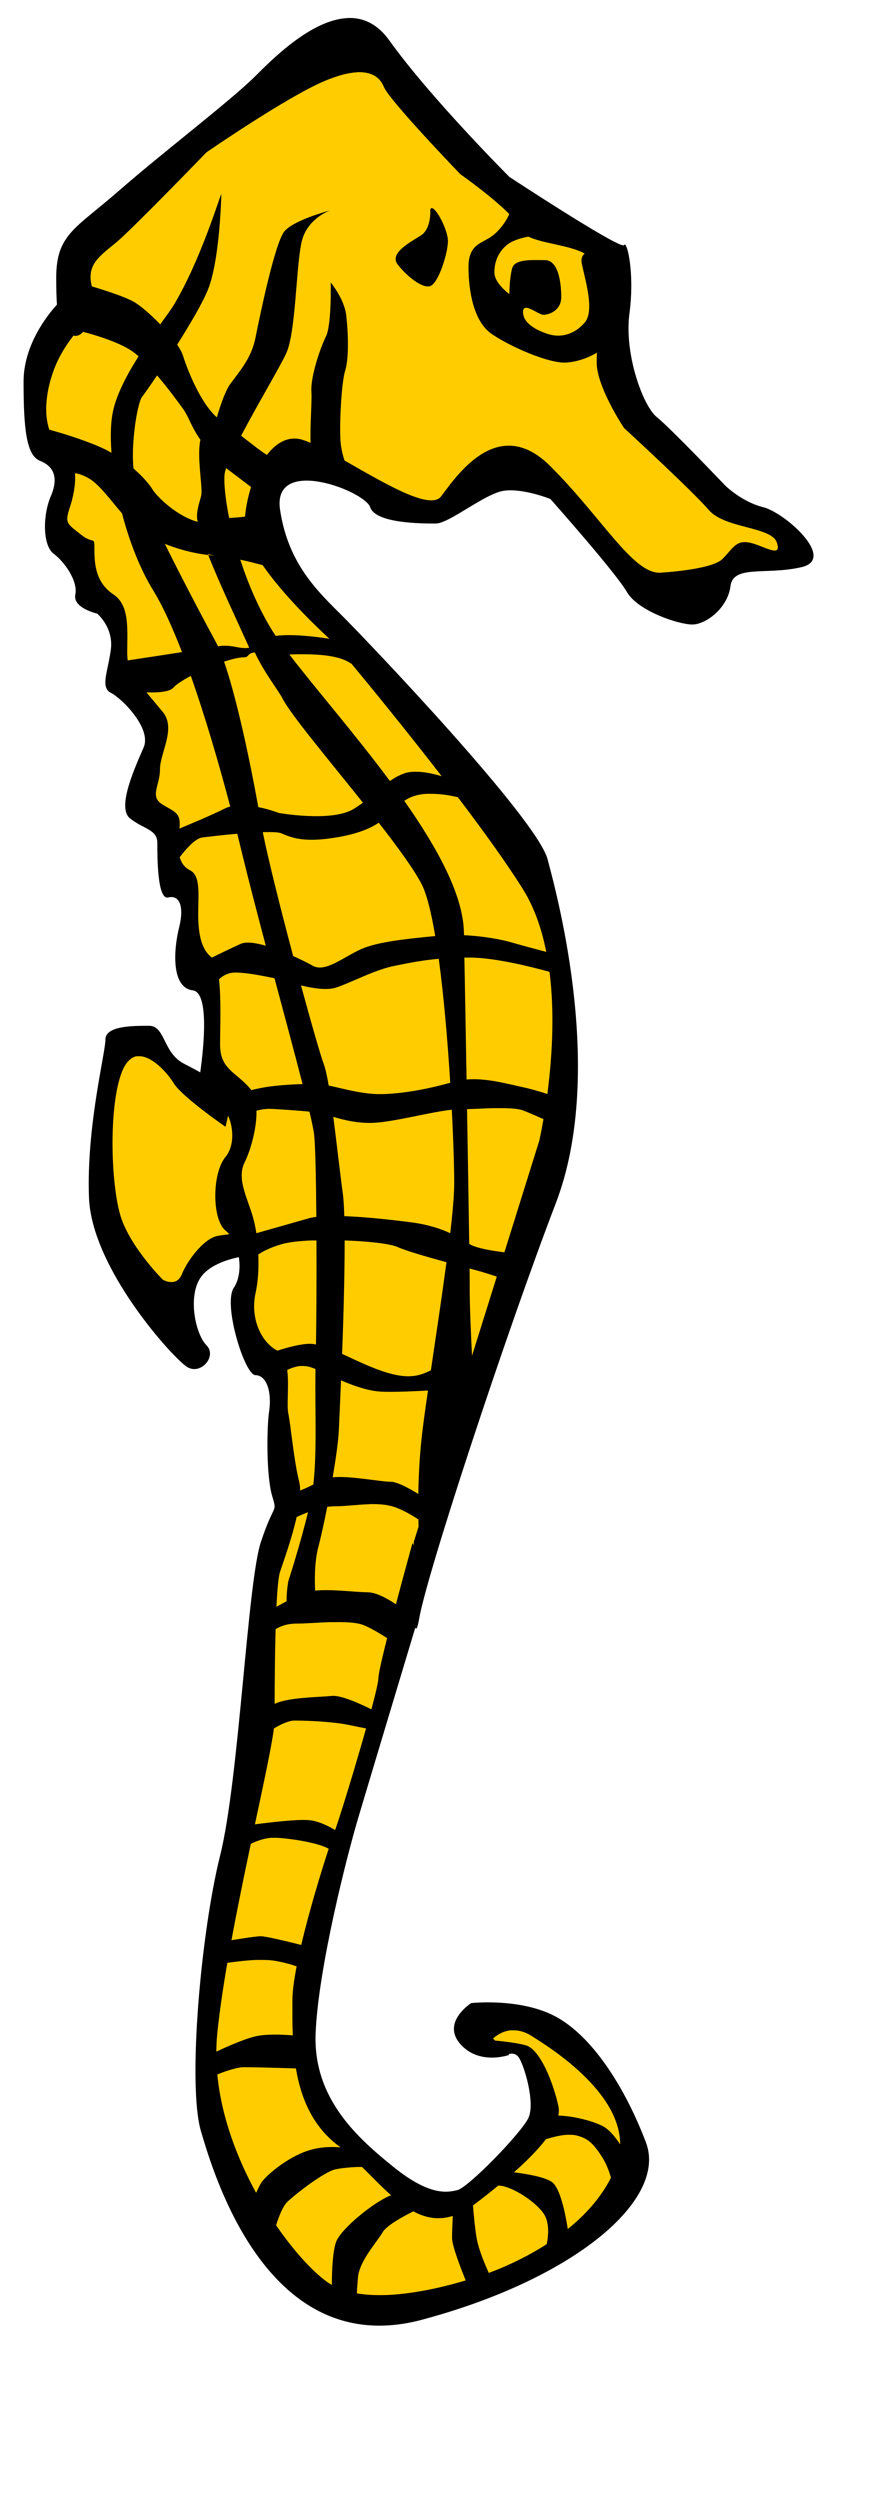 <?xml version="1.0" encoding="UTF-8" standalone="no"?>
<!-- Created with Inkscape (http://www.inkscape.org/) -->
<svg
   xmlns:dc="http://purl.org/dc/elements/1.1/"
   xmlns:cc="http://web.resource.org/cc/"
   xmlns:rdf="http://www.w3.org/1999/02/22-rdf-syntax-ns#"
   xmlns:svg="http://www.w3.org/2000/svg"
   xmlns="http://www.w3.org/2000/svg"
   xmlns:sodipodi="http://inkscape.sourceforge.net/DTD/sodipodi-0.dtd"
   xmlns:inkscape="http://www.inkscape.org/namespaces/inkscape"
   id="svg1322"
   sodipodi:version="0.32"
   inkscape:version="0.43"
   width="177pt"
   height="500pt"
   version="1.0"
   sodipodi:docbase="C:\foo\wikipedia\transfer"
   sodipodi:docname="Wappen_Hiddensee.svg"
   inkscape:export-filename="C:\Dokumente und Einstellungen\Martin\Desktop\Wappen Rostock.png"
   inkscape:export-xdpi="150"
   inkscape:export-ydpi="150">
  <defs
     id="defs1325">
    <style
       id="style6"
       type="text/css">
   
    .fil8 {fill:none;fill-rule:nonzero}
    .fil0 {fill:black;fill-rule:nonzero}
    .fil7 {fill:white;fill-rule:nonzero}
    .fil1 {fill:#000099;fill-rule:nonzero}
    .fil6 {fill:#660000;fill-rule:nonzero}
    .fil4 {fill:#8A8A01;fill-rule:nonzero}
    .fil3 {fill:#939301;fill-rule:nonzero}
    .fil5 {fill:red;fill-rule:nonzero}
    .fil2 {fill:#FFCC00;fill-rule:nonzero}
   
  </style>
    <style
       type="text/css"
       id="style2978">
   
    .str4 {stroke:black;stroke-width:1.138}
    .str3 {stroke:black;stroke-width:1.138}
    .str2 {stroke:black;stroke-width:1.138}
    .str8 {stroke:black;stroke-width:1.138}
    .str6 {stroke:black;stroke-width:1.138}
    .str5 {stroke:black;stroke-width:1.139}
    .str7 {stroke:black;stroke-width:1.139}
    .str1 {stroke:black;stroke-width:1.139}
    .str0 {stroke:black;stroke-width:2.407}
    .fil0 {fill:#0000DC}
    .fil2 {fill:red}
    .fil1 {fill:#FFF000}
    .fil4 {fill:#FFF020}
    .fil3 {fill:#FFF02D}
    .fil5 {fill:black;fill-rule:nonzero}
   
  </style>
    <style
       id="style1749"
       type="text/css">
   
    .str4 {stroke:black;stroke-width:1.138}
    .str3 {stroke:black;stroke-width:1.138}
    .str2 {stroke:black;stroke-width:1.138}
    .str8 {stroke:black;stroke-width:1.138}
    .str6 {stroke:black;stroke-width:1.138}
    .str5 {stroke:black;stroke-width:1.139}
    .str7 {stroke:black;stroke-width:1.139}
    .str1 {stroke:black;stroke-width:1.139}
    .str0 {stroke:black;stroke-width:2.407}
    .fil0 {fill:#0000DC}
    .fil2 {fill:red}
    .fil1 {fill:#FFF000}
    .fil4 {fill:#FFF020}
    .fil3 {fill:#FFF02D}
    .fil5 {fill:black;fill-rule:nonzero}
   
  </style>
    <style
       type="text/css"
       id="style1747">
   
    .fil8 {fill:none;fill-rule:nonzero}
    .fil0 {fill:black;fill-rule:nonzero}
    .fil7 {fill:white;fill-rule:nonzero}
    .fil1 {fill:#000099;fill-rule:nonzero}
    .fil6 {fill:#660000;fill-rule:nonzero}
    .fil4 {fill:#8A8A01;fill-rule:nonzero}
    .fil3 {fill:#939301;fill-rule:nonzero}
    .fil5 {fill:red;fill-rule:nonzero}
    .fil2 {fill:#FFCC00;fill-rule:nonzero}
   
  </style>
    <style
       id="style1873"
       type="text/css">
   
    .str4 {stroke:black;stroke-width:1.138}
    .str3 {stroke:black;stroke-width:1.138}
    .str2 {stroke:black;stroke-width:1.138}
    .str8 {stroke:black;stroke-width:1.138}
    .str6 {stroke:black;stroke-width:1.138}
    .str5 {stroke:black;stroke-width:1.139}
    .str7 {stroke:black;stroke-width:1.139}
    .str1 {stroke:black;stroke-width:1.139}
    .str0 {stroke:black;stroke-width:2.407}
    .fil0 {fill:#0000DC}
    .fil2 {fill:red}
    .fil1 {fill:#FFF000}
    .fil4 {fill:#FFF020}
    .fil3 {fill:#FFF02D}
    .fil5 {fill:black;fill-rule:nonzero}
   
  </style>
    <style
       type="text/css"
       id="style1871">
   
    .fil8 {fill:none;fill-rule:nonzero}
    .fil0 {fill:black;fill-rule:nonzero}
    .fil7 {fill:white;fill-rule:nonzero}
    .fil1 {fill:#000099;fill-rule:nonzero}
    .fil6 {fill:#660000;fill-rule:nonzero}
    .fil4 {fill:#8A8A01;fill-rule:nonzero}
    .fil3 {fill:#939301;fill-rule:nonzero}
    .fil5 {fill:red;fill-rule:nonzero}
    .fil2 {fill:#FFCC00;fill-rule:nonzero}
   
  </style>
    <style
       id="style1418"
       type="text/css">
   
    .str4 {stroke:black;stroke-width:1.138}
    .str3 {stroke:black;stroke-width:1.138}
    .str2 {stroke:black;stroke-width:1.138}
    .str8 {stroke:black;stroke-width:1.138}
    .str6 {stroke:black;stroke-width:1.138}
    .str5 {stroke:black;stroke-width:1.139}
    .str7 {stroke:black;stroke-width:1.139}
    .str1 {stroke:black;stroke-width:1.139}
    .str0 {stroke:black;stroke-width:2.407}
    .fil0 {fill:#0000DC}
    .fil2 {fill:red}
    .fil1 {fill:#FFF000}
    .fil4 {fill:#FFF020}
    .fil3 {fill:#FFF02D}
    .fil5 {fill:black;fill-rule:nonzero}
   
  </style>
    <style
       type="text/css"
       id="style1416">
   
    .fil8 {fill:none;fill-rule:nonzero}
    .fil0 {fill:black;fill-rule:nonzero}
    .fil7 {fill:white;fill-rule:nonzero}
    .fil1 {fill:#000099;fill-rule:nonzero}
    .fil6 {fill:#660000;fill-rule:nonzero}
    .fil4 {fill:#8A8A01;fill-rule:nonzero}
    .fil3 {fill:#939301;fill-rule:nonzero}
    .fil5 {fill:red;fill-rule:nonzero}
    .fil2 {fill:#FFCC00;fill-rule:nonzero}
   
  </style>
  </defs>
  <sodipodi:namedview
     inkscape:window-height="753"
     inkscape:window-width="1028"
     inkscape:pageshadow="2"
     inkscape:pageopacity="0.0"
     borderopacity="1.0"
     bordercolor="#666666"
     pagecolor="#ffffff"
     id="base"
     inkscape:zoom="0.52152681"
     inkscape:cx="432.85323"
     inkscape:cy="406.83215"
     inkscape:window-x="-4"
     inkscape:window-y="-4"
     inkscape:current-layer="svg1322" />
  <line
     id="line1440"
     class="fil8"
     x1="1758.787"
     y1="-31.079"
     x2="1758.787"
     y2="-31.174"
     style="fill:none;fill-rule:nonzero;stroke:none;stroke-width:0.283;stroke-miterlimit:4;stroke-dasharray:none;stroke-opacity:1" />
  <line
     id="line1442"
     class="fil8"
     x1="1761.15"
     y1="264.338"
     x2="1761.15"
     y2="264.433"
     style="fill:none;fill-rule:nonzero;stroke:none;stroke-width:0.283;stroke-miterlimit:4;stroke-dasharray:none;stroke-opacity:1" />
  <g
     id="g3867"
     transform="matrix(1.032,0,0,1.032,219.48,120.572)">
    <path
       style="fill:#ffcc00;fill-opacity:1;fill-rule:evenodd;stroke:#000000;stroke-width:1px;stroke-linecap:butt;stroke-linejoin:miter;stroke-miterlimit:4;stroke-dasharray:none;stroke-opacity:1"
       d="M -34.435,38.023 L -19.535,26.103 L -12.83,29.083 L -6.87,26.103 L -10.595,19.399 L -23.26,14.184 L -50.079,-11.145 L -54.549,-27.535 L -54.549,-51.374 L -76.153,-64.039 L -105.207,-89.368 L -118.617,-107.992 L -150.651,-87.878 L -183.43,-58.824 L -193.114,-48.394 L -193.114,-36.475 L -202.799,-25.3 L -202.054,-3.696 L -193.859,1.519 L -197.584,20.144 L -191.625,29.083 L -181.195,46.218 L -181.94,59.627 L -173,70.057 L -178.215,90.171 L -170.02,95.386 L -167.04,111.031 L -164.06,114.756 L -164.06,129.655 L -158.846,137.105 L -156.611,163.924 L -162.57,162.434 L -173.745,152.004 L -180.45,153.494 L -187.155,175.844 L -183.43,201.918 L -170.02,222.777 L -158.101,207.878 L -148.416,205.643 L -147.671,211.602 L -149.906,221.287 L -145.436,235.442 L -139.476,243.636 L -137.986,273.436 L -143.201,288.335 L -150.651,358.363 L -158.846,412.001 L -152.141,450.74 L -126.812,480.539 L -84.348,474.579 L -52.314,452.975 L -47.844,440.31 L -54.549,423.176 L -68.703,406.786 L -85.093,403.806 L -91.053,409.021 L -87.328,412.746 L -76.898,412.746 L -70.938,425.411 L -76.153,438.82 L -94.033,452.975 L -103.717,451.485 L -123.087,435.84 L -133.516,420.196 L -132.771,388.162 L -104.462,293.55 L -74.663,201.173 L -66.469,159.454 L -67.213,134.87 L -71.683,108.796 L -111.912,56.647 L -140.221,29.083 L -143.946,13.439 L -137.241,1.519 L -123.087,5.244 L -107.442,14.929 L -98.502,15.674 L -81.368,4.499 L -71.683,7.479 L -58.274,23.123 L -34.435,38.023 z "
       id="path5990" />
    <path
       style="fill:#000000;fill-opacity:1;fill-rule:evenodd;stroke:none;stroke-width:1px;stroke-linecap:butt;stroke-linejoin:miter;stroke-miterlimit:4;stroke-dasharray:none;stroke-opacity:1"
       d="M -122.96,-112.183 C -122.971,-112.177 -123.012,-112.157 -123.023,-112.152 C -123.028,-112.152 -123.05,-112.152 -123.054,-112.152 C -132.258,-111.628 -142.209,-101.653 -146.648,-97.214 C -152.996,-90.866 -170.612,-77.464 -181.898,-67.589 C -193.183,-57.715 -198.148,-56.312 -198.148,-45.027 C -198.148,-42.188 -198.083,-39.934 -197.96,-38.12 C -200.612,-35.2 -206.585,-27.548 -206.585,-18.214 C -206.585,-6.223 -205.893,0.813 -202.366,2.223 C -198.84,3.634 -197.438,6.473 -199.554,11.411 C -201.67,16.348 -201.657,24.107 -198.835,26.223 C -196.014,28.339 -192.505,33.259 -193.21,36.786 C -193.916,40.312 -187.554,41.723 -187.554,41.723 C -187.306,41.935 -183.339,45.444 -184.023,50.911 C -184.728,56.554 -186.844,60.781 -184.023,62.192 C -181.201,63.603 -173.438,71.348 -175.554,76.286 C -177.67,81.223 -182.612,91.808 -179.085,94.63 C -175.559,97.451 -172.023,97.447 -172.023,100.973 C -172.023,104.5 -172.032,115.772 -169.21,115.067 C -166.389,114.362 -164.987,117.206 -166.398,122.848 C -167.808,128.491 -168.509,138.362 -162.866,139.067 C -158.58,139.603 -160.001,153.571 -160.929,160.255 C -162.29,159.515 -163.676,158.756 -164.991,158.098 C -170.634,155.277 -169.916,148.223 -174.148,148.223 C -178.38,148.223 -185.429,148.228 -185.429,151.755 C -185.429,155.281 -190.384,174.322 -189.679,192.661 C -188.974,211 -167.799,234.295 -164.273,236.411 C -160.746,238.527 -156.514,233.576 -159.335,230.755 C -162.157,227.933 -164.268,218.067 -160.741,213.13 C -158.605,210.139 -154.149,208.674 -150.96,208.005 C -150.517,210.826 -150.862,213.826 -152.273,215.942 C -155.094,220.174 -149.469,238.505 -146.648,238.505 C -143.826,238.505 -142.411,242.755 -143.116,247.692 C -143.822,252.63 -143.808,264.599 -142.398,269.536 C -140.987,274.473 -141.715,270.956 -145.241,281.536 C -148.768,292.116 -150.867,342.912 -155.804,362.661 C -160.741,382.411 -164.268,421.889 -160.741,433.88 C -157.215,445.871 -143.116,493.148 -103.616,482.567 C -64.117,471.987 -40.13,451.536 -45.773,436.724 C -51.415,421.912 -59.884,409.192 -69.054,404.255 C -78.223,399.317 -90.929,400.755 -90.929,400.755 C -91.379,401.05 -98.524,405.851 -93.741,411.317 C -90.094,415.486 -84.916,415.03 -82.46,414.505 C -82.456,414.505 -82.432,414.505 -82.429,414.505 C -81.681,414.343 -81.193,414.168 -81.085,414.13 L -81.273,413.942 C -80.445,413.702 -79.357,413.691 -78.585,414.849 C -77.174,416.965 -74.353,426.5 -76.116,430.38 C -77.88,434.259 -91.639,448.362 -94.46,449.067 C -97.281,449.773 -101.853,450.473 -111.023,443.067 C -120.192,435.661 -131.822,425.433 -131.116,408.505 C -130.411,391.577 -123,362.652 -120.179,353.13 C -117.507,344.112 -106.542,307.683 -105.366,303.755 C -105.344,303.789 -105.293,303.821 -105.273,303.849 C -105.264,303.864 -105.247,303.899 -105.241,303.911 C -105.239,303.914 -105.213,303.939 -105.21,303.942 C -105.207,303.945 -105.182,303.971 -105.179,303.974 C -105.176,303.976 -105.15,304.003 -105.148,304.005 C -105.145,304.005 -105.123,304.005 -105.116,304.005 C -105.111,303.999 -105.091,303.979 -105.085,303.974 C -105.077,303.966 -105.059,303.947 -105.054,303.942 C -105.049,303.937 -105.031,303.919 -105.023,303.911 C -104.836,303.656 -104.608,302.829 -104.335,301.286 C -102.219,289.295 -81.75,227.218 -69.054,194.067 C -56.358,160.916 -68.358,115.772 -71.179,105.192 C -74,94.612 -117.737,48.79 -124.085,42.442 C -130.433,36.094 -138.188,29.018 -140.304,14.911 C -142.42,0.804 -118.433,9.991 -117.023,14.223 C -115.612,18.455 -103.612,18.442 -100.085,18.442 C -96.558,18.442 -87.397,10.679 -82.46,9.973 C -77.523,9.268 -70.46,12.098 -70.46,12.098 C -70.46,12.098 -53.531,31.161 -50.71,36.098 C -47.889,41.036 -37.331,44.536 -33.804,44.536 C -30.277,44.536 -24.634,40.303 -23.929,34.661 C -23.223,29.018 -14.755,31.839 -5.585,29.723 C 3.584,27.607 -9.817,15.634 -15.46,14.223 C -21.103,12.813 -25.335,8.567 -25.335,8.567 C -25.335,8.567 -39.433,-6.237 -42.96,-9.058 C -46.487,-11.879 -51.433,-25.29 -50.023,-35.871 C -48.799,-45.045 -50.224,-52.625 -51.085,-53.558 C -51.089,-53.562 -51.113,-53.586 -51.116,-53.589 C -51.122,-53.595 -51.142,-53.615 -51.148,-53.621 C -51.151,-53.62 -51.176,-53.621 -51.179,-53.621 C -51.184,-53.626 -51.205,-53.646 -51.21,-53.652 C -51.217,-53.652 -51.24,-53.652 -51.241,-53.652 C -51.248,-53.652 -51.271,-53.652 -51.273,-53.652 C -51.276,-53.648 -51.301,-53.623 -51.304,-53.621 C -51.307,-53.621 -51.332,-53.62 -51.335,-53.621 C -51.338,-53.618 -51.363,-53.592 -51.366,-53.589 C -51.372,-53.579 -51.392,-53.538 -51.398,-53.527 C -51.401,-53.523 -51.426,-53.498 -51.429,-53.496 C -51.435,-53.489 -51.457,-53.467 -51.46,-53.464 C -51.465,-53.459 -51.486,-53.439 -51.491,-53.433 C -51.498,-53.433 -51.521,-53.433 -51.523,-53.433 C -51.539,-53.433 -51.576,-53.433 -51.585,-53.433 C -54.111,-53.412 -81.054,-71.121 -81.054,-71.121 C -81.054,-71.121 -101.505,-91.59 -112.085,-106.402 C -115.168,-110.718 -118.852,-112.295 -122.679,-112.183 C -122.687,-112.183 -122.702,-112.183 -122.71,-112.183 C -122.733,-112.184 -122.78,-112.183 -122.804,-112.183 C -122.816,-112.183 -122.85,-112.183 -122.866,-112.183 C -122.877,-112.183 -122.918,-112.183 -122.929,-112.183 C -122.932,-112.183 -122.957,-112.183 -122.96,-112.183 z M -120.273,-98.183 C -120.265,-98.184 -120.249,-98.182 -120.241,-98.183 C -120.239,-98.183 -120.213,-98.183 -120.21,-98.183 C -120.205,-98.183 -120.184,-98.183 -120.179,-98.183 C -120.176,-98.183 -120.15,-98.183 -120.148,-98.183 C -120.141,-98.183 -120.12,-98.183 -120.116,-98.183 C -120.013,-98.19 -119.907,-98.183 -119.804,-98.183 C -116.249,-98.179 -114.346,-96.538 -113.491,-94.402 C -112.081,-90.875 -93.741,-71.839 -93.741,-71.839 C -93.741,-71.839 -85.611,-66.127 -81.085,-61.527 C -81.271,-61.073 -82.372,-58.545 -84.929,-56.308 C -87.75,-53.839 -91.616,-54.187 -91.616,-47.839 C -91.616,-41.491 -90.232,-33.732 -85.648,-30.558 C -81.063,-27.384 -70.826,-22.799 -66.241,-23.152 C -63.213,-23.385 -60.336,-24.549 -58.429,-25.714 C -58.473,-24.752 -58.491,-23.884 -58.491,-23.152 C -58.491,-16.804 -51.429,-6.245 -51.429,-6.245 C -51.429,-6.245 -33.786,9.973 -29.554,14.911 C -25.322,19.848 -13.339,19.148 -11.929,23.38 C -11.73,23.975 -11.648,24.437 -11.679,24.755 C -11.685,24.784 -11.703,24.851 -11.71,24.88 C -11.715,24.903 -11.734,24.952 -11.741,24.973 C -11.741,24.976 -11.742,25.001 -11.741,25.005 C -11.749,25.021 -11.768,25.058 -11.773,25.067 C -11.777,25.078 -11.798,25.119 -11.804,25.13 C -11.82,25.146 -11.857,25.183 -11.866,25.192 C -11.881,25.207 -11.913,25.239 -11.929,25.255 C -11.933,25.258 -11.956,25.282 -11.96,25.286 C -11.965,25.291 -11.986,25.311 -11.991,25.317 C -12.007,25.325 -12.041,25.342 -12.054,25.348 C -12.063,25.352 -12.1,25.371 -12.116,25.38 C -12.119,25.379 -12.145,25.38 -12.148,25.38 C -13.34,25.744 -16.525,23.873 -18.991,23.38 C -22.518,22.674 -23.201,24.808 -26.023,27.63 C -28.844,30.451 -42.241,31.161 -42.241,31.161 C -49.295,31.161 -57.059,17.031 -70.46,3.63 C -83.862,-9.772 -94.447,5.768 -98.679,11.411 C -101.528,15.21 -113.66,7.827 -123.648,2.161 C -124.145,0.672 -124.605,-1.184 -124.71,-3.183 C -124.96,-7.921 -124.458,-17.91 -123.46,-21.152 C -122.463,-24.394 -122.711,-31.131 -123.21,-35.37 C -123.709,-39.61 -127.21,-43.839 -127.21,-43.839 C -127.21,-43.839 -126.964,-32.863 -128.46,-29.87 C -129.956,-26.878 -132.46,-19.392 -132.21,-15.652 C -132.037,-13.057 -132.577,-6.869 -132.429,-2.402 C -133.569,-2.887 -134.554,-3.254 -135.366,-3.402 C -138.587,-3.987 -141.423,-2.248 -143.71,0.723 C -145.596,-0.491 -147.998,-2.399 -150.366,-4.245 C -146.202,-12.2 -140.281,-22.097 -138.679,-25.62 C -136.185,-31.107 -136.175,-48.573 -134.679,-54.558 C -133.341,-59.91 -128.425,-62.067 -127.398,-62.464 C -128.719,-62.102 -136.889,-59.806 -139.179,-57.058 C -141.673,-54.066 -145.65,-34.608 -146.648,-29.62 C -147.645,-24.633 -150.155,-21.642 -153.148,-17.652 C -154.258,-16.172 -155.492,-12.898 -156.648,-8.995 C -160.9,-12.781 -164.21,-21.17 -165.366,-24.87 C -165.624,-25.695 -166.164,-26.7 -166.898,-27.777 C -163.627,-32.949 -160.402,-38.422 -158.991,-41.871 C -155.817,-49.629 -155.485,-66.642 -155.485,-66.642 C -155.695,-66.823 -160.64,-49.884 -167.804,-37.964 C -168.569,-36.692 -169.84,-35.027 -171.273,-33.027 C -173.752,-35.603 -176.428,-37.892 -178.085,-38.839 C -180.446,-40.188 -185.759,-41.886 -188.96,-42.839 C -188.96,-42.85 -188.961,-42.891 -188.96,-42.902 C -190.371,-48.544 -186.848,-50.688 -182.616,-54.214 C -178.384,-57.741 -159.335,-77.464 -159.335,-77.464 C -159.335,-77.464 -138.897,-91.576 -129.023,-95.808 C -125.474,-97.329 -122.653,-98.041 -120.429,-98.152 C -120.421,-98.152 -120.405,-98.151 -120.398,-98.152 C -120.366,-98.157 -120.304,-98.177 -120.273,-98.183 z M -101.179,-63.058 C -101.182,-63.054 -101.208,-63.03 -101.21,-63.027 C -101.213,-63.027 -101.239,-63.027 -101.241,-63.027 C -101.245,-63.023 -101.27,-62.998 -101.273,-62.996 C -101.284,-62.991 -101.324,-62.97 -101.335,-62.964 C -101.35,-62.95 -101.381,-62.921 -101.398,-62.902 C -101.403,-62.891 -101.424,-62.85 -101.429,-62.839 C -101.453,-62.791 -101.471,-62.714 -101.491,-62.652 C -101.491,-62.652 -101.139,-57.728 -103.96,-55.964 C -106.781,-54.201 -112.076,-51.379 -109.96,-48.558 C -107.844,-45.737 -103.607,-42.196 -101.491,-42.902 C -101.489,-42.902 -101.463,-42.902 -101.46,-42.902 C -101.455,-42.907 -101.434,-42.927 -101.429,-42.933 C -101.413,-42.942 -101.382,-42.956 -101.366,-42.964 C -99.285,-43.97 -96.929,-51.458 -96.929,-54.558 C -96.929,-57.162 -99.539,-62.374 -100.866,-62.996 C -100.891,-63.007 -100.936,-63.019 -100.96,-63.027 C -100.963,-63.027 -100.989,-63.027 -100.991,-63.027 C -100.997,-63.033 -101.017,-63.052 -101.023,-63.058 C -101.034,-63.058 -101.074,-63.058 -101.085,-63.058 C -101.091,-63.058 -101.111,-63.058 -101.116,-63.058 C -101.123,-63.058 -101.145,-63.058 -101.148,-63.058 C -101.151,-63.058 -101.176,-63.058 -101.179,-63.058 z M -76.148,-55.683 C -76.146,-55.683 -76.123,-55.683 -76.116,-55.683 C -72.491,-53.89 -65.382,-53.464 -61.585,-51.308 C -62.198,-50.827 -62.579,-50.072 -62.366,-48.902 C -61.661,-45.022 -58.826,-36.576 -61.648,-33.402 C -64.469,-30.228 -68.005,-29.5 -71.179,-30.558 C -74.353,-31.616 -77.523,-33.393 -77.523,-36.214 C -77.523,-39.036 -73.652,-35.495 -72.241,-35.495 C -70.831,-35.495 -67.648,-36.563 -67.648,-40.089 C -67.648,-43.616 -68.34,-49.621 -71.866,-49.621 C -75.393,-49.621 -79.63,-49.964 -80.335,-47.496 C -80.996,-45.181 -81.051,-41.313 -81.054,-40.839 C -81.281,-41.007 -84.929,-43.7 -84.929,-46.433 C -84.929,-49.254 -83.857,-51.732 -81.741,-53.496 C -80.399,-54.615 -78.203,-55.326 -76.148,-55.683 z M -191.179,-31.089 C -187.986,-30.242 -181.959,-28.429 -178.585,-26.12 C -178.03,-25.741 -177.46,-25.295 -176.866,-24.777 C -179.655,-20.361 -182.238,-15.573 -183.335,-11.183 C -184.047,-8.335 -184.213,-4.367 -183.866,0.161 C -184.883,-0.421 -185.94,-0.956 -187.054,-1.433 C -191.736,-3.439 -196.982,-4.999 -199.929,-5.808 C -201.383,-9.983 -200.788,-15.688 -198.835,-21.058 C -197.461,-24.836 -195.413,-27.925 -193.679,-30.12 C -192.771,-29.865 -191.921,-30.271 -191.179,-31.089 z M -172.085,-19.839 C -169.148,-16.409 -166.516,-12.764 -165.366,-11.183 C -163.848,-9.095 -163.332,-6.663 -160.893,-3.207 C -161.798,0.995 -160.433,8.033 -160.616,10.786 C -160.696,11.984 -162.312,15.472 -161.58,18.001 C -166.769,16.672 -172.101,11.593 -173.335,9.536 C -174.085,8.286 -175.801,6.286 -178.179,4.223 C -178.848,-1.964 -177.274,-12.454 -175.96,-14.308 C -175.957,-14.311 -175.932,-14.336 -175.929,-14.339 C -175.493,-14.884 -174.016,-16.975 -172.085,-19.839 z M -154.241,4.13 C -152.208,5.672 -149.677,7.575 -147.804,9.005 C -148.578,11.474 -149.116,14.088 -149.366,16.661 C -150.496,16.809 -151.924,16.943 -153.46,17.005 C -154.508,11.841 -154.845,7.757 -154.648,5.786 C -154.604,5.351 -154.459,4.785 -154.241,4.13 z M -193.304,5.442 C -192.245,5.581 -190.894,6.007 -189.304,7.036 C -186.81,8.649 -184.058,12.427 -181.148,15.817 C -179.267,23.001 -176.519,30.144 -173.085,35.723 C -170.626,39.719 -168.111,45.269 -165.648,51.661 C -171.667,52.615 -177.125,53.426 -179.679,53.817 C -179.757,53.163 -179.804,52.424 -179.804,51.598 C -179.804,45.956 -179.103,39.607 -183.335,36.786 C -187.567,33.964 -188.273,29.737 -188.273,25.505 C -188.273,24.248 -188.274,23.6 -188.366,23.255 C -188.374,23.228 -188.389,23.184 -188.398,23.161 C -188.411,23.129 -188.442,23.067 -188.46,23.036 C -188.476,23.019 -188.51,22.985 -188.523,22.973 C -188.526,22.97 -188.551,22.945 -188.554,22.942 C -188.557,22.939 -188.582,22.914 -188.585,22.911 C -188.601,22.903 -188.634,22.886 -188.648,22.88 C -189.074,22.685 -189.954,22.741 -191.773,21.286 C -195.299,18.464 -196.027,18.455 -194.616,14.223 C -193.851,11.926 -193.061,8.58 -193.304,5.442 z M -170.085,23.692 C -166.097,25.281 -161.814,26.37 -157.398,26.723 C -156.934,26.76 -159.444,26.289 -158.953,26.35 C -156.265,33.279 -151.343,43.72 -148.269,50.531 C -150.844,51.002 -152.721,49.567 -156.335,50.161 C -156.51,49.788 -156.695,49.444 -156.866,49.13 C -159.207,44.838 -165.1,33.758 -170.085,23.692 z M -150.585,27.786 C -148.422,28.245 -146.367,28.78 -144.804,29.192 C -139.414,37.008 -130.868,45.17 -127.554,48.223 C -131.195,47.656 -137.237,46.926 -141.398,47.473 C -141.401,47.469 -141.426,47.478 -141.429,47.473 C -142.105,46.481 -142.685,45.543 -143.179,44.692 C -146.375,39.187 -148.794,33.307 -150.585,27.786 z M -136.148,52.223 C -135.971,52.219 -135.793,52.226 -135.616,52.223 C -135.24,52.217 -134.867,52.224 -134.491,52.223 C -129.665,52.212 -124.974,52.683 -122.304,54.411 C -122.13,54.524 -121.955,54.633 -121.804,54.723 C -121.803,54.725 -121.78,54.747 -121.773,54.755 C -116.586,61.016 -107.548,72.093 -98.554,83.723 C -101.65,82.809 -105.587,82.068 -108.21,83.005 C -109.614,83.506 -110.797,84.188 -111.929,84.973 C -120.987,72.769 -131.264,60.962 -137.898,52.286 C -137.319,52.262 -136.732,52.237 -136.148,52.223 z M -146.83,51.757 C -144.51,56.806 -140.597,61.793 -139.679,63.63 C -137.653,67.681 -127.895,79.295 -118.898,90.567 C -119.62,91.103 -120.395,91.632 -121.241,92.161 C -126.884,95.688 -140.648,93.223 -140.648,93.223 C -140.648,93.223 -142.98,92.296 -145.929,91.723 C -147.925,80.577 -151.451,63.675 -154.773,54.13 C -152.726,53.457 -150.83,53.005 -149.46,53.005 C -148.385,53.005 -148.757,51.904 -146.83,51.757 z M -163.366,57.817 C -159.62,68.421 -156.089,80.541 -153.179,91.567 C -153.744,91.704 -154.248,91.914 -154.741,92.161 C -158.136,93.858 -163.368,96.047 -166.304,97.255 C -165.899,93.207 -167.318,93.077 -170.616,91.098 C -174.143,88.982 -171.335,86.174 -171.335,81.942 C -171.335,77.71 -167.09,71.362 -170.616,67.13 C -172.136,65.306 -173.596,63.553 -174.835,62.067 C -172.242,62.161 -168.847,62.037 -167.804,60.786 C -167.217,60.081 -165.531,58.965 -163.366,57.817 z M -102.554,88.286 C -102.486,88.281 -102.405,88.29 -102.335,88.286 C -102.264,88.282 -102.188,88.289 -102.116,88.286 C -101.81,88.272 -101.478,88.286 -101.148,88.286 C -98.78,88.286 -96.338,88.692 -94.366,89.161 C -87.898,97.685 -81.779,106.163 -77.523,112.973 C -74.577,117.686 -72.684,123.261 -71.523,129.13 C -74.529,128.335 -78.365,127.314 -80.335,126.723 C -82.842,125.971 -87.66,125.044 -92.773,124.817 C -92.778,124.549 -92.798,124.264 -92.804,124.005 C -93.004,114.407 -99.684,102.223 -108.21,90.098 C -106.724,89.101 -105.033,88.452 -102.554,88.286 z M -114.804,95.755 C -109.94,101.992 -105.746,107.754 -103.773,111.536 C -102.4,114.166 -101.227,118.999 -100.21,125.036 C -107.042,125.707 -115.16,126.474 -119.491,128.473 C -124.076,130.589 -128.661,134.487 -131.835,132.723 C -132.848,132.161 -134.721,131.178 -136.929,130.192 C -140.111,118.219 -143.337,105.403 -144.773,98.192 C -142.485,98.123 -140.655,98.193 -139.929,98.505 C -137.46,99.563 -134.299,100.978 -125.835,99.567 C -120.438,98.668 -117.182,97.337 -114.804,95.755 z M -151.366,98.598 C -150.95,100.259 -150.558,101.876 -150.179,103.442 C -148.599,109.971 -146.375,118.554 -143.991,127.536 C -146.677,126.76 -149.111,126.425 -150.523,127.067 C -152.736,128.073 -155.746,129.525 -157.929,130.598 C -160.75,128.482 -161.46,124.254 -161.46,119.317 C -161.46,114.38 -160.764,109.447 -163.585,108.036 C -164.93,107.363 -165.784,106.218 -166.241,104.661 C -164.782,102.754 -162.289,99.804 -160.398,99.567 C -159.126,99.408 -155.361,98.943 -151.366,98.598 z M -92.679,130.598 C -92.224,130.595 -91.745,130.598 -91.273,130.598 C -84.923,130.598 -75.475,132.955 -70.679,134.286 C -69.242,145.605 -70.13,157.391 -71.241,165.848 C -73.214,165.204 -75.485,164.535 -77.523,164.098 C -81.558,163.234 -86.991,161.68 -92.116,162.098 C -92.311,150.542 -92.511,139.271 -92.679,130.598 z M -99.335,130.911 C -99.325,130.91 -99.314,130.912 -99.304,130.911 C -97.965,140.708 -96.99,152.429 -96.335,162.942 C -102.17,164.59 -109.176,165.88 -114.554,165.88 C -119.346,165.88 -124.385,164.337 -127.741,163.661 C -128.167,161.185 -128.592,159.219 -129.023,158.098 C -129.728,156.264 -132.138,147.927 -134.898,137.786 C -132.009,138.506 -128.198,139.136 -125.835,138.348 C -121.603,136.938 -115.969,133.781 -110.679,132.723 C -107.226,132.033 -103.771,131.317 -99.335,130.911 z M -152.304,134.473 C -152.244,134.468 -152.177,134.478 -152.116,134.473 C -152.054,134.469 -151.993,134.476 -151.929,134.473 C -151.812,134.468 -151.706,134.473 -151.585,134.473 C -149.123,134.473 -144.665,135.319 -141.741,135.942 C -139.086,145.893 -136.428,155.716 -134.491,163.286 C -137.773,163.371 -141.575,163.664 -144.179,164.098 C -145.568,164.33 -146.757,164.591 -147.741,164.848 C -147.839,164.704 -147.944,164.574 -148.054,164.442 C -151.581,160.21 -155.804,159.509 -155.804,153.161 C -155.804,148.995 -155.494,141.488 -156.085,136.223 C -155.38,135.514 -154.15,134.652 -152.304,134.473 z M -177.46,156.098 C -177.458,156.098 -177.432,156.098 -177.429,156.098 C -177.426,156.098 -177.4,156.099 -177.398,156.098 C -177.395,156.098 -177.369,156.098 -177.366,156.098 C -177.364,156.098 -177.338,156.099 -177.335,156.098 C -177.332,156.098 -177.306,156.098 -177.304,156.098 C -177.301,156.098 -177.275,156.099 -177.273,156.098 C -177.27,156.098 -177.244,156.098 -177.241,156.098 C -177.239,156.098 -177.213,156.099 -177.21,156.098 C -177.207,156.098 -177.181,156.098 -177.179,156.098 C -177.176,156.098 -177.15,156.099 -177.148,156.098 C -177.145,156.098 -177.119,156.098 -177.116,156.098 C -177.114,156.098 -177.088,156.099 -177.085,156.098 C -177.082,156.098 -177.056,156.098 -177.054,156.098 C -177.048,156.098 -177.026,156.099 -177.023,156.098 C -173.429,155.797 -169.267,160.598 -167.804,163.036 C -165.688,166.563 -154.398,174.317 -154.398,174.317 L -153.741,171.442 C -152.208,174.849 -152.185,179.443 -154.398,182.098 C -157.924,186.331 -157.924,198.308 -154.398,201.13 C -154.05,201.408 -153.734,201.733 -153.429,202.098 C -154.442,202.201 -155.509,202.333 -156.523,202.536 C -160.049,203.241 -164.268,208.884 -165.679,212.411 C -167.09,215.938 -170.616,213.817 -170.616,213.817 C -170.616,213.817 -178.389,206.076 -181.21,198.317 C -184.032,190.558 -184.737,169.393 -181.21,160.223 C -180.236,157.689 -178.879,156.422 -177.46,156.098 z M -85.273,169.505 C -85.094,169.5 -84.918,169.508 -84.741,169.505 C -84.449,169.499 -84.152,169.507 -83.866,169.505 C -81.183,169.48 -78.845,169.602 -77.523,170.098 C -76.161,170.609 -74.051,171.532 -72.241,172.348 C -72.838,175.786 -73.304,177.848 -73.304,177.848 L -82.335,206.755 C -85.44,206.38 -89.597,205.708 -91.273,204.661 C -91.323,204.629 -91.377,204.6 -91.429,204.567 C -91.554,195.553 -91.776,182.821 -91.991,169.755 C -89.812,169.712 -87.473,169.559 -85.273,169.505 z M -143.491,169.692 C -143.413,169.688 -143.321,169.695 -143.241,169.692 C -143.109,169.687 -142.972,169.694 -142.835,169.692 C -142.367,169.686 -141.895,169.722 -141.366,169.755 C -137.856,169.974 -134.874,170.191 -132.71,170.411 C -132.027,173.281 -131.608,175.393 -131.491,176.442 C -131.199,179.073 -131.008,187.658 -130.929,197.598 C -131.678,197.69 -132.343,197.815 -132.898,197.973 C -136.342,198.957 -142.792,200.793 -146.429,201.817 C -146.668,200.252 -146.987,198.818 -147.335,197.598 C -148.746,192.661 -151.576,187.737 -149.46,183.505 C -148.033,180.65 -146.301,174.901 -146.398,170.161 C -145.62,169.945 -144.662,169.753 -143.491,169.692 z M -95.929,169.911 C -95.494,178.281 -95.304,185.235 -95.304,188.817 C -95.304,191.825 -95.698,196.403 -96.335,201.817 C -98.836,200.662 -102.063,199.574 -106.429,199.005 C -111.272,198.373 -118.023,197.618 -123.71,197.411 C -123.786,194.982 -123.894,192.987 -124.085,191.598 C -124.826,186.229 -125.67,178.523 -126.554,171.755 C -123.896,172.552 -120.076,173.515 -115.96,173.286 C -110.465,172.981 -101.817,170.556 -95.929,169.911 z M -132.304,203.692 C -132.201,203.688 -132.096,203.696 -131.991,203.692 C -131.884,203.688 -131.787,203.696 -131.679,203.692 C -131.425,203.683 -131.156,203.699 -130.898,203.692 C -130.857,213.59 -130.915,223.889 -131.023,230.567 C -131.81,230.417 -132.547,230.361 -133.241,230.411 C -135.567,230.577 -138.519,231.369 -140.991,232.161 C -145.224,230.045 -148.058,223.696 -146.648,217.348 C -145.966,214.283 -145.786,210.734 -145.929,207.317 C -144.728,206.497 -142.805,205.507 -139.929,204.661 C -138.259,204.17 -135.506,203.833 -132.304,203.692 z M -123.616,203.692 C -117.56,203.888 -111.843,204.524 -109.96,205.38 C -107.76,206.38 -102.284,207.956 -97.304,209.317 C -98.506,218.277 -100.024,228.388 -101.335,237.255 C -104.143,238.613 -106.883,239.61 -112.773,237.817 C -116.855,236.575 -120.773,234.597 -124.273,233.005 C -123.913,223.42 -123.604,212.306 -123.616,203.692 z M -91.335,210.942 C -90.112,211.274 -89.105,211.53 -88.46,211.723 C -86.872,212.2 -85.413,212.656 -84.304,213.036 L -90.71,233.505 C -90.986,227.92 -91.304,220.682 -91.304,216.755 C -91.304,215.79 -91.301,213.755 -91.335,210.942 z M -135.085,236.13 C -135.042,236.126 -135.004,236.133 -134.96,236.13 C -134.891,236.124 -134.811,236.133 -134.741,236.13 C -134.031,236.095 -133.267,236.188 -132.523,236.411 C -132.119,236.532 -131.663,236.701 -131.148,236.911 C -131.325,246.614 -130.721,258.395 -131.71,266.755 C -132.932,267.378 -134.132,267.917 -135.116,268.317 C -135.123,267.471 -135.201,266.697 -135.366,266.036 C -136.777,260.393 -137.474,251.906 -138.179,248.38 C -138.625,246.148 -137.952,241.108 -138.46,237.161 C -137.634,236.758 -136.43,236.258 -135.085,236.13 z M -124.554,239.848 C -121.248,241.259 -117.561,242.578 -114.21,242.755 C -111.397,242.903 -106.645,242.717 -102.085,242.473 C -102.817,247.548 -103.442,251.964 -103.773,255.161 C -104.286,260.121 -104.518,264.97 -104.585,269.192 C -107.27,267.541 -110.151,266.036 -111.741,266.036 C -114.541,266.036 -121.991,264.469 -126.71,264.88 C -125.911,260.191 -125.255,255.681 -125.116,252.63 C -125.021,250.521 -124.801,245.803 -124.554,239.848 z M -117.085,271.817 C -117.057,271.814 -117.021,271.819 -116.991,271.817 C -116.956,271.816 -116.901,271.819 -116.866,271.817 C -116.71,271.811 -116.553,271.818 -116.398,271.817 C -114.222,271.805 -112.122,272.024 -110.304,272.723 C -108.176,273.542 -106.137,274.737 -104.554,275.786 C -104.542,276.444 -104.539,277.046 -104.523,277.63 C -104.522,277.64 -104.523,277.651 -104.523,277.661 L -105.741,281.536 C -105.741,281.536 -105.762,281.871 -105.773,282.442 L -106.085,281.88 C -106.085,281.88 -108.205,289.528 -110.366,297.692 C -112.46,296.29 -115.441,294.598 -117.71,294.598 C -120.695,294.599 -126.81,293.746 -131.241,294.161 C -131.368,291.73 -131.452,286.777 -130.429,282.942 C -129.878,280.876 -128.998,276.979 -128.116,272.536 C -127.46,272.437 -126.805,272.38 -126.179,272.38 C -123.479,272.38 -120.36,271.942 -117.335,271.849 C -117.247,271.846 -117.171,271.826 -117.085,271.817 z M -133.085,273.911 C -135.084,282.196 -138.179,291.755 -138.179,291.755 C -138.179,291.755 -138.677,294.558 -138.616,296.911 C -139.533,297.397 -140.432,297.897 -141.241,298.348 C -141.034,294.024 -140.742,290.599 -140.304,289.286 C -139.443,286.702 -137.266,280.72 -136.023,275.161 C -135.26,274.796 -134.234,274.345 -133.085,273.911 z M -127.554,302.317 C -127.455,302.314 -127.371,302.32 -127.273,302.317 C -127.171,302.314 -127.061,302.32 -126.96,302.317 C -126.856,302.314 -126.752,302.32 -126.648,302.317 C -126.425,302.312 -126.211,302.321 -125.991,302.317 C -123.074,302.271 -120.371,302.428 -118.773,303.067 C -116.797,303.858 -114.393,305.316 -112.648,306.442 C -113.942,311.576 -114.898,315.766 -114.898,316.817 C -114.898,317.696 -115.617,320.771 -116.71,324.849 C -119.808,323.313 -124.614,321.151 -126.898,321.38 C -130.011,321.691 -138.343,321.739 -141.71,323.442 C -141.7,318.343 -141.649,310.853 -141.46,304.13 C -140.315,303.418 -138.544,302.692 -136.054,302.692 C -133.753,302.692 -130.609,302.424 -127.554,302.317 z M -136.96,327.755 C -136.931,327.751 -136.895,327.759 -136.866,327.755 C -136.855,327.754 -136.816,327.754 -136.804,327.755 C -136.8,327.755 -136.776,327.755 -136.773,327.755 C -136.761,327.754 -136.722,327.754 -136.71,327.755 C -136.706,327.755 -136.683,327.755 -136.679,327.755 C -136.667,327.754 -136.628,327.754 -136.616,327.755 C -136.612,327.755 -136.589,327.755 -136.585,327.755 C -136.408,327.739 -136.227,327.755 -136.054,327.755 C -132.88,327.755 -126.549,328.081 -123.023,328.786 C -120.558,329.279 -119.346,329.534 -118.085,329.786 C -120.935,339.907 -124.856,352.686 -126.085,356.036 C -127.814,354.997 -130.414,353.681 -132.898,353.474 C -135.965,353.218 -143.105,354.077 -146.804,354.567 C -144.488,343.678 -142.508,334.54 -141.898,329.786 C -140.695,329.068 -138.792,328.021 -136.96,327.755 z M -142.616,358.036 C -142.582,358.033 -142.557,358.039 -142.523,358.036 C -142.51,358.036 -142.471,358.036 -142.46,358.036 C -142.456,358.036 -142.433,358.036 -142.429,358.036 C -142.402,358.034 -142.363,358.035 -142.335,358.036 C -142.299,358.037 -142.247,358.038 -142.21,358.036 C -142.135,358.032 -142.067,358.039 -141.991,358.036 C -141.549,358.018 -141.111,358.034 -140.648,358.067 C -136.42,358.369 -130.128,359.469 -127.741,360.88 C -129.687,366.802 -132.747,376.828 -134.835,385.724 C -138.142,384.897 -143.993,383.474 -145.241,383.474 C -146.406,383.473 -150.329,384.087 -152.866,384.505 C -151.319,376.139 -149.546,367.542 -147.866,359.599 C -146.647,358.994 -144.771,358.237 -142.616,358.036 z M -146.523,389.599 C -146.431,389.594 -146.332,389.602 -146.241,389.599 C -146.147,389.595 -146.054,389.602 -145.96,389.599 C -145.864,389.595 -145.775,389.601 -145.679,389.599 C -145.419,389.592 -145.151,389.6 -144.898,389.599 C -143.698,389.592 -142.603,389.669 -141.71,389.817 C -139.37,390.207 -137.358,390.791 -136.023,391.255 C -136.694,394.73 -137.116,397.785 -137.116,400.036 C -137.116,402.706 -137.153,405.808 -137.023,409.099 C -139.024,408.934 -142.916,408.69 -145.929,409.192 C -148.745,409.662 -153.741,411.875 -156.773,413.286 C -156.759,411.691 -156.686,410.095 -156.523,408.505 C -155.962,403.034 -155.049,396.827 -153.929,390.349 C -152.334,390.134 -149.357,389.726 -146.523,389.599 z M -80.804,407.786 C -80.763,407.781 -80.721,407.791 -80.679,407.786 C -80.674,407.786 -80.653,407.786 -80.648,407.786 C -80.627,407.786 -80.606,407.786 -80.585,407.786 C -80.58,407.786 -80.559,407.787 -80.554,407.786 C -80.551,407.786 -80.529,407.786 -80.523,407.786 C -80.502,407.786 -80.481,407.786 -80.46,407.786 C -80.457,407.786 -80.435,407.786 -80.429,407.786 C -80.338,407.78 -80.24,407.789 -80.148,407.786 C -78.751,407.741 -77.149,408.098 -75.398,409.192 C -70.442,412.29 -52.437,423.566 -52.429,437.255 C -53.73,435.28 -55.324,433.339 -57.054,432.474 C -60.007,430.997 -65.038,429.888 -68.398,429.817 C -68.232,429.003 -68.226,428.239 -68.366,427.536 C -69.424,422.246 -72.925,412.719 -76.804,411.661 C -79.196,411.009 -82.539,410.641 -84.741,410.442 L -85.273,409.911 C -85.113,409.757 -83.401,408.106 -80.804,407.786 z M -150.023,417.317 C -149.987,417.314 -149.964,417.321 -149.929,417.317 C -149.917,417.317 -149.877,417.317 -149.866,417.317 C -149.863,417.317 -149.839,417.317 -149.835,417.317 C -149.823,417.317 -149.783,417.317 -149.773,417.317 C -149.769,417.317 -149.746,417.317 -149.741,417.317 C -149.667,417.312 -149.596,417.321 -149.523,417.317 C -149.38,417.31 -149.254,417.317 -149.116,417.317 C -146.398,417.317 -139.33,417.534 -136.21,417.63 C -134.979,424.969 -132.113,432.303 -125.491,437.411 C -125.223,437.618 -124.943,437.823 -124.679,438.036 C -126.749,437.845 -129.778,437.842 -132.898,438.817 C -138.54,440.581 -144.183,445.523 -145.241,447.286 C -145.613,447.906 -146.052,448.847 -146.491,449.786 C -151.446,440.764 -155.474,430.096 -156.523,419.192 C -154.945,418.556 -152.263,417.555 -150.023,417.317 z M -66.398,434.786 C -66.364,434.783 -66.337,434.789 -66.304,434.786 C -66.292,434.786 -66.253,434.786 -66.241,434.786 C -66.238,434.786 -66.214,434.786 -66.21,434.786 C -66.198,434.786 -66.159,434.786 -66.148,434.786 C -66.144,434.786 -66.12,434.786 -66.116,434.786 C -66.045,434.781 -65.968,434.79 -65.898,434.786 C -65.125,434.749 -64.39,434.788 -63.773,434.942 C -60.951,435.648 -59.523,436.719 -57.054,440.599 C -56.018,442.226 -55.297,444.147 -54.804,445.849 C -54.804,445.85 -54.804,445.873 -54.804,445.88 C -57.498,451.194 -61.555,455.567 -65.96,459.13 C -66.6,455.015 -67.961,448.379 -70.116,446.942 C -72.051,445.653 -76.604,444.875 -79.866,444.474 C -76.326,441.332 -73.562,438.477 -71.616,435.942 C -71.611,435.937 -71.59,435.916 -71.585,435.911 C -70.792,435.666 -68.518,434.973 -66.398,434.786 z M -120.46,443.099 C -120.397,443.096 -120.335,443.101 -120.273,443.099 C -120.224,443.097 -120.163,443.098 -120.116,443.099 C -120.109,443.099 -120.093,443.099 -120.085,443.099 C -120.02,443.096 -119.962,443.101 -119.898,443.099 C -119.761,443.094 -119.622,443.103 -119.491,443.099 C -119.359,443.094 -119.242,443.102 -119.116,443.099 C -116.542,445.62 -114.101,448.212 -111.616,450.411 C -115.771,451.921 -124.579,459.019 -125.835,462.474 C -126.733,464.944 -126.914,470.125 -126.929,473.567 C -127.408,473.296 -127.866,473.013 -128.304,472.692 C -131.931,470.032 -136.722,464.886 -141.335,458.161 C -140.625,455.907 -139.614,453.315 -138.523,452.224 C -136.407,450.108 -129,444.46 -126.179,443.755 C -124.751,443.398 -122.415,443.189 -120.46,443.099 z M -83.929,447.911 C -80.793,447.875 -74.536,451.789 -72.241,455.067 C -70.621,457.382 -70.963,460.883 -71.398,463.036 C -77.155,466.732 -82.817,469.165 -86.366,470.474 C -87.346,468.335 -89.031,464.363 -89.523,461.411 C -90.005,458.516 -90.308,454.962 -90.46,453.005 C -90.269,452.867 -90.06,452.746 -89.866,452.599 C -87.738,450.977 -85.76,449.416 -83.929,447.911 z M -105.866,454.567 C -102.708,456.27 -99.385,456.917 -95.679,455.755 C -95.767,457.694 -95.866,460 -95.866,461.411 C -95.866,463.505 -93.537,469.467 -92.335,472.411 C -99.991,474.699 -111.52,477.284 -120.46,475.755 C -120.408,474.52 -120.301,473.097 -120.179,471.63 C -119.826,467.398 -115.246,462.474 -113.835,460.005 C -112.771,458.142 -108.099,455.665 -105.866,454.567 z "
       id="path1569"
       sodipodi:nodetypes="cssssscssssscsssssssscssssssscsssssssssscsssccsssssscssssssssssssssssscssssscsssssssssssssssssssssssssccsssssssscsssscsssssssssssssssssssssscssscsscsccsscssscscscscsccsssssccsssssssssssssssssssssccccsssssssscssccscscscscccscscscsscccccsccscsccssssssssssssccscccscccccssccssssscsccccscscccscccscssscsccssscscscscccscssccssccscscsscsccsccscccccscscssccsssccscsscccsssssssssssssssccsscsscssccssscccsccccssscscscsscccscscscsccssccscscsccsccscccsccsccssscccsscccscscscsccsssscscccccscscsscccccscccssssscscsccsccsssssssssccsccccsssssssccsccccssssscscscscccssssssssscscssccccssssssscscssccccsssssssssccscssccsssssccscscssccsccscscccsccssc" />
  </g>
</svg>
